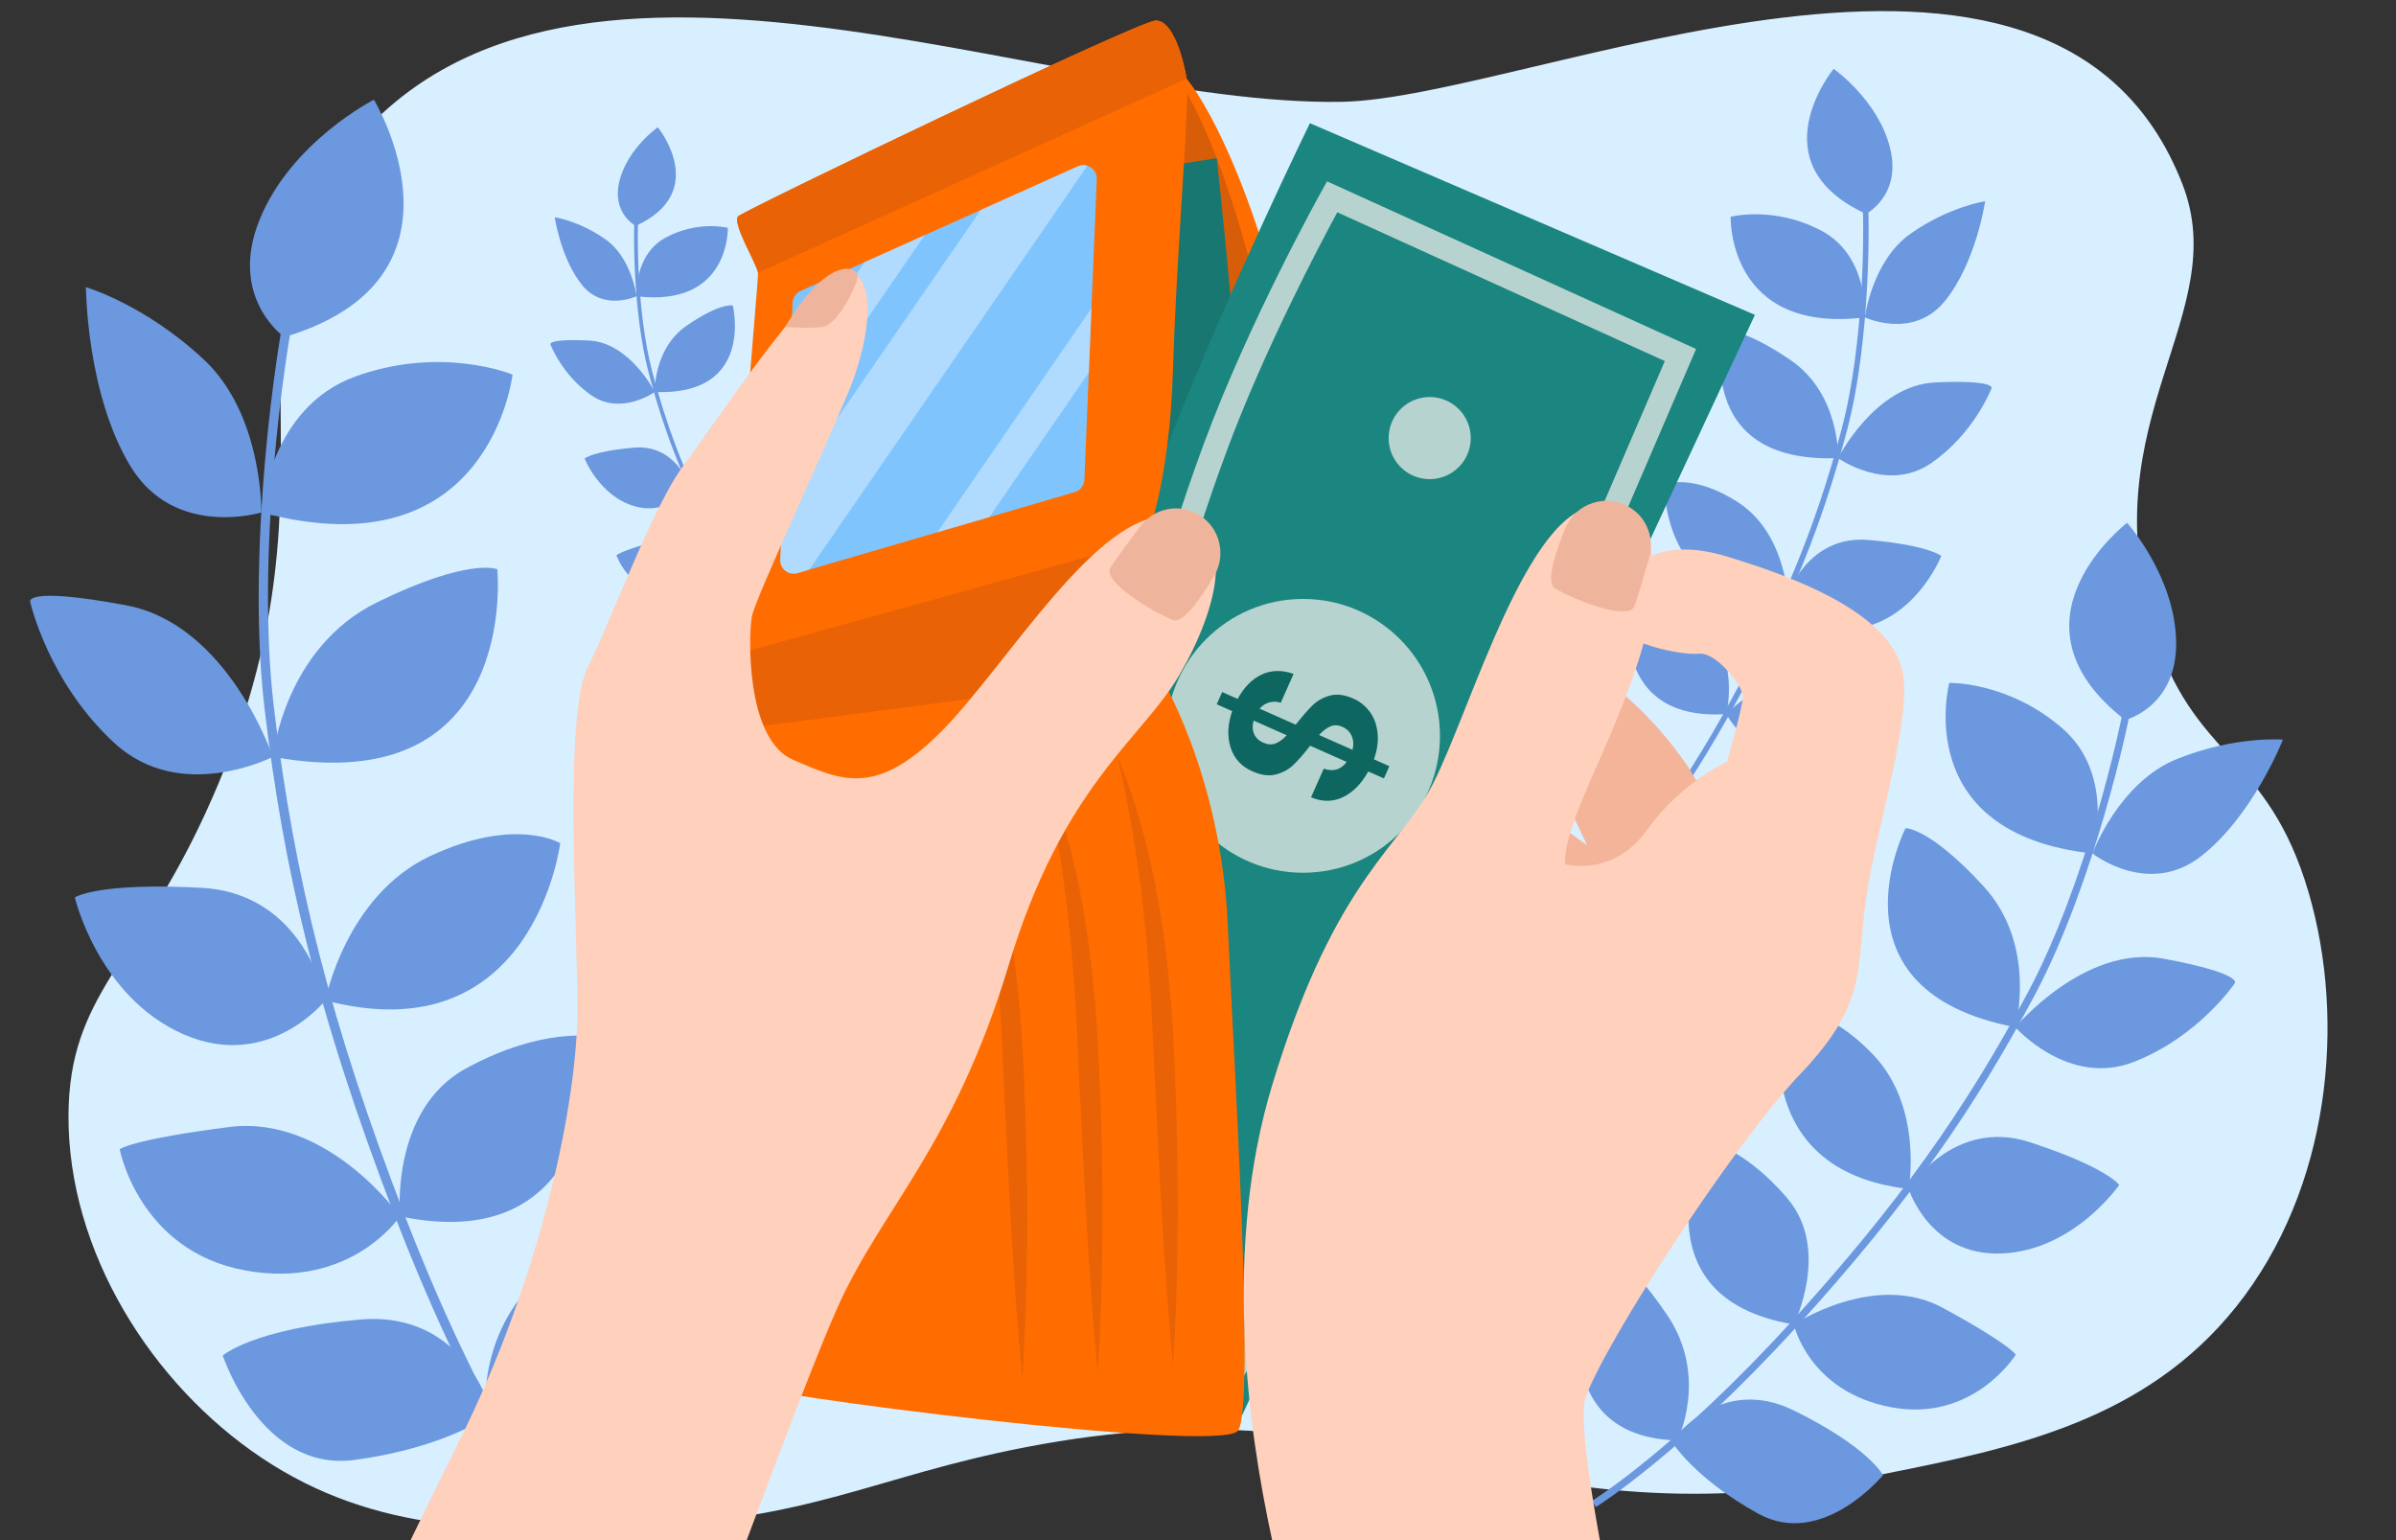 <?xml version="1.0" encoding="UTF-8"?>
<svg id="main" xmlns="http://www.w3.org/2000/svg" viewBox="0 0 700 450">
  <rect x="0" y="0" width="700" height="450" fill="#333333" stroke="none"/>
  <defs>
    <style>
      .cls-1 {
        fill: #ffd0bb;
      }

      .cls-1, .cls-2, .cls-3, .cls-4, .cls-5, .cls-6, .cls-7, .cls-8, .cls-9, .cls-10, .cls-11, .cls-12, .cls-13, .cls-14 {
        stroke-width: 0px;
      }

      .cls-2 {
        fill: #ff6d00;
      }

      .cls-3 {
        fill: #d85d09;
      }

      .cls-4 {
        fill: #6b98df;
      }

      .cls-5 {
        fill: #80c4fd;
      }

      .cls-6, .cls-13 {
        fill: #d8efff;
      }

      .cls-7 {
        fill: #ea6206;
      }

      .cls-8 {
        fill: #0e6660;
      }

      .cls-9 {
        fill: #b7d3cf;
      }

      .cls-10 {
        fill: #1b857f;
      }

      .cls-11 {
        fill: #187770;
      }

      .cls-12 {
        fill: #f4b49a;
      }

      .cls-13 {
        opacity: .54;
      }

      .cls-14 {
        fill: #efb59c;
      }
    </style>
  </defs>
  <g id="main-2" data-name="main">
    <g id="background">
      <path class="cls-6" d="m100.05,46.04c-38.37,50.84,3.66,96.58-40.02,191.53-20.44,44.43-39.88,53.16-40.02,88.4-.16,39.64,24.25,78.49,56.5,100.03,33.48,22.36,68.68,21.57,107.51,20.16,53.15-1.92,71.31-14.7,115.36-23.26,109.39-21.27,137.72,30.21,251.12,7.75,38-7.53,76.33-15.69,102.8-48.85,27.53-34.48,32.17-83.38,21.19-120.97-12.04-41.2-34.12-38.9-45.52-77.54-18.05-61.2,23.46-91.39,8.63-129.5-37.67-96.8-191.08-24.96-245.63-24.04-86.77,1.47-229.8-66.03-291.93,16.28Z"/>
      <g>
        <path class="cls-4" d="m83.07,98.5s-16.46-11.5-7.24-34.29c9.22-22.79,33.41-35.08,33.41-35.08,0,0,31.7,52.14-26.17,69.36Z"/>
        <path class="cls-4" d="m76.35,149.72s.51-28.48-16.77-44.64c-17.28-16.15-34.47-21.17-34.47-21.17,0,0,.11,31.14,13.03,52.36,12.92,21.22,38.22,13.46,38.22,13.46Z"/>
        <path class="cls-4" d="m79.7,221.12s-12.98-38.67-42.83-44.26c-29.84-5.59-28.06-1.04-28.06-1.04,0,0,5.22,23.46,24.64,41.31,19.42,17.85,46.25,4,46.25,4Z"/>
        <path class="cls-4" d="m95.06,292.3s-5.82-31.25-36.18-32.9c-30.36-1.65-37.03,2.8-37.03,2.8,0,0,6.84,29.09,31.76,40,24.92,10.91,41.45-9.91,41.45-9.91Z"/>
        <path class="cls-4" d="m116.86,355.38s-21.07-29.79-49.94-26.08c-28.87,3.71-31.95,6.49-31.95,6.49,0,0,5.58,29.65,36.58,35.39,31.01,5.73,45.3-15.79,45.3-15.79Z"/>
        <path class="cls-4" d="m143.74,413.06s-7.4-30.22-38.63-27.51c-31.23,2.71-40.03,10.51-40.03,10.51,0,0,11.2,34.12,38.43,30.51,27.23-3.62,40.23-13.51,40.23-13.51Z"/>
        <path class="cls-4" d="m76.35,149.72s2.2-30.62,27.54-39.74c25.34-9.12,45.84-.53,45.84-.53,0,0-6.51,58.19-73.38,40.27Z"/>
        <path class="cls-4" d="m79.7,221.12s3.33-31.81,30.42-45.11c27.09-13.3,35.17-9.67,35.17-9.67,0,0,6.86,68.09-65.59,54.78Z"/>
        <path class="cls-4" d="m95.06,292.3s5.89-30.65,30.75-42.24c24.86-11.59,37.86-3.69,37.86-3.69,0,0-7.69,61.93-68.61,45.94Z"/>
        <path class="cls-4" d="m116.86,355.38s-2.9-31.2,19.39-43.27c22.28-12.07,36.83-9.22,36.83-9.22,0,0,4.31,65.23-56.22,52.49Z"/>
        <path class="cls-4" d="m141.86,411.92s-2.49-26.49,20.53-42.5c23.02-16.01,35.58-16.48,35.58-16.48,0,0-1.12,78.6-56.11,58.98Z"/>
        <path class="cls-4" d="m161.35,446.33c-.22-.29-22.36-29.75-45.77-90.45-11.36-29.46-19.88-55.82-26.04-80.58-5.48-22.03-9.39-43.84-12.29-68.64-2.87-24.52-1.52-52.32.12-71.33,2.09-24.2,5.22-42.14,6.58-48.25l2.68.6c-3.6,16.13-11.86,74.22-6.65,118.66,5.92,50.59,16.98,93.62,38.17,148.55,23.26,60.29,45.18,89.49,45.4,89.78l-2.18,1.66Z"/>
      </g>
      <g>
        <path class="cls-4" d="m620.87,210.37s15.16-3.7,14.9-22.8c-.26-19.1-14.33-34.82-14.33-34.82,0,0-37.64,28.85-.57,57.62Z"/>
        <path class="cls-4" d="m611.32,249.37s7.65-20.78,24.72-27.62c17.07-6.84,30.93-5.64,30.93-5.64,0,0-8.85,22.53-24.18,34.26-15.33,11.73-31.48-1.01-31.48-1.01Z"/>
        <path class="cls-4" d="m588.79,300.15s20.29-24.36,43.49-20.01c23.19,4.35,20.62,7.14,20.62,7.14,0,0-10.39,15.53-29.48,22.99-19.09,7.46-34.63-10.13-34.63-10.13Z"/>
        <path class="cls-4" d="m557.62,347.4s13.02-21,35.48-13.65c22.46,7.35,26.04,12.45,26.04,12.45,0,0-13.14,19.15-34.27,20.04s-27.24-18.85-27.24-18.85Z"/>
        <path class="cls-4" d="m524.07,386.97s23.65-15.65,43.52-4.84c19.87,10.81,21.32,13.69,21.32,13.69,0,0-12.39,19.91-36.47,15.34-24.08-4.58-28.38-24.2-28.38-24.2Z"/>
        <path class="cls-4" d="m488.36,421.18s13.87-19.81,35.73-9.06c21.86,10.75,26.04,18.88,26.04,18.88,0,0-17.72,21.57-36.43,11.28-18.71-10.29-25.34-21.11-25.34-21.11Z"/>
        <path class="cls-4" d="m611.32,249.37s7.02-22.8-8.77-36.54c-15.79-13.74-33.06-13.29-33.06-13.29,0,0-11.66,43.99,41.82,49.83Z"/>
        <path class="cls-4" d="m588.79,300.15s6.55-23.99-9.33-41.25c-15.88-17.26-22.76-16.91-22.76-16.91,0,0-24.14,47.4,32.09,58.15Z"/>
        <path class="cls-4" d="m557.62,347.4s4.37-23.86-10.38-39.26c-14.75-15.39-26.39-13.34-26.39-13.34,0,0-11.86,47.03,36.77,52.6Z"/>
        <path class="cls-4" d="m524.07,386.97s10.88-21.79-1.86-36.8c-12.75-15.02-24.09-17.05-24.09-17.05,0,0-21.49,46.04,25.95,53.85Z"/>
        <path class="cls-4" d="m490.04,420.88s9.26-18.49-2.91-36.57c-12.17-18.08-21.14-21.96-21.14-21.96,0,0-21.32,57.26,24.05,58.52Z"/>
        <path class="cls-4" d="m466.23,440.33c.24-.15,24.58-15.26,58.63-52.64,16.53-18.14,30.12-34.84,41.56-51.05,10.17-14.42,19.14-29.12,28.23-46.26,8.98-16.96,15.83-37.48,19.99-51.71,5.3-18.12,8.09-32,8.82-36.81l-2.11-.32c-1.93,12.7-12.3,57.11-28.59,87.84-18.53,34.98-38.66,63.05-69.47,96.87-33.82,37.13-57.93,52.12-58.17,52.26l1.11,1.82Z"/>
      </g>
      <g>
        <path class="cls-4" d="m545.16,62.48s10.49-5.31,7.02-19.28c-3.46-13.97-16.48-23.09-16.48-23.09,0,0-22.68,27.62,9.46,42.38Z"/>
        <path class="cls-4" d="m544.83,92.73s2.05-16.56,13.41-24.5c11.35-7.94,21.73-9.43,21.73-9.43,0,0-2.63,18.05-11.87,29.28-9.24,11.24-23.27,4.65-23.27,4.65Z"/>
        <path class="cls-4" d="m537,133.86s10.72-21.35,28.48-22.13c17.76-.78,16.35,1.71,16.35,1.71,0,0-4.96,13.17-17.69,21.92-12.73,8.75-27.14-1.5-27.14-1.5Z"/>
        <path class="cls-4" d="m522.22,173.86s5.95-17.64,23.69-16.09c17.74,1.55,21.24,4.68,21.24,4.68,0,0-6.36,16.3-21.71,20.58-15.35,4.27-23.22-9.16-23.22-9.16Z"/>
        <path class="cls-4" d="m504.38,208.64s14.67-15.54,31.11-11.01c16.43,4.53,17.99,6.39,17.99,6.39,0,0-5.68,16.73-24.13,17.5-18.45.77-24.97-12.89-24.97-12.89Z"/>
        <path class="cls-4" d="m484.04,239.87s6.78-16.91,24.66-12.77c17.88,4.14,22.34,9.39,22.34,9.39,0,0-9.31,18.86-24.8,14.52-15.49-4.34-22.21-11.15-22.21-11.15Z"/>
        <path class="cls-4" d="m544.83,92.73s1.25-17.93-12.69-25.31c-13.94-7.38-26.53-4.08-26.53-4.08,0,0-1.02,34.28,39.22,29.4Z"/>
        <path class="cls-4" d="m537,133.86s.69-18.72-13.92-28.67-19.59-8.51-19.59-8.51c0,0-9.59,38.91,33.51,37.17Z"/>
        <path class="cls-4" d="m522.22,173.86s-.89-18.26-14.34-27.03c-13.46-8.77-21.65-5.26-21.65-5.26,0,0-.65,36.54,35.99,32.29Z"/>
        <path class="cls-4" d="m504.38,208.64s4.25-17.85-7.67-26.69c-11.92-8.83-20.6-8.38-20.6-8.38,0,0-7.88,37.46,28.27,35.07Z"/>
        <path class="cls-4" d="m485.22,239.36s3.63-15.16-8.4-26.33c-12.03-11.18-19.27-12.49-19.27-12.49,0,0-5.83,45.66,27.67,38.82Z"/>
        <path class="cls-4" d="m471.09,257.7c.15-.15,15.42-15.41,34-48.67,9.02-16.15,16.13-30.73,21.75-44.58,4.99-12.32,9.06-24.65,12.79-38.78,3.69-13.98,5.19-30.21,5.81-41.37.78-14.2.45-24.87.16-28.52l-1.6.13c.76,9.65.76,44.01-5.93,69.35-7.61,28.84-17.57,52.88-34.38,82.98-18.46,33.04-33.58,48.16-33.73,48.31l1.13,1.14Z"/>
      </g>
      <g>
        <path class="cls-4" d="m185.75,65.99s-7.13-3.61-4.78-13.11c2.36-9.5,11.21-15.7,11.21-15.7,0,0,15.42,18.78-6.43,28.82Z"/>
        <path class="cls-4" d="m185.97,86.56s-1.4-11.26-9.12-16.66c-7.72-5.4-14.78-6.42-14.78-6.42,0,0,1.79,12.27,8.07,19.91,6.28,7.64,15.82,3.16,15.82,3.16Z"/>
        <path class="cls-4" d="m191.3,114.53s-7.29-14.52-19.37-15.05c-12.08-.53-11.12,1.16-11.12,1.16,0,0,3.37,8.96,12.03,14.91,8.66,5.95,18.46-1.02,18.46-1.02Z"/>
        <path class="cls-4" d="m201.35,141.73s-4.05-11.99-16.11-10.94c-12.06,1.05-14.44,3.18-14.44,3.18,0,0,4.33,11.09,14.77,13.99,10.44,2.9,15.79-6.23,15.79-6.23Z"/>
        <path class="cls-4" d="m213.48,165.38s-9.98-10.56-21.15-7.48c-11.18,3.08-12.23,4.35-12.23,4.35,0,0,3.86,11.38,16.41,11.9,12.55.52,16.98-8.77,16.98-8.77Z"/>
        <path class="cls-4" d="m227.31,186.62s-4.61-11.5-16.77-8.68c-12.16,2.82-15.19,6.39-15.19,6.39,0,0,6.33,12.83,16.86,9.87,10.53-2.95,15.1-7.58,15.1-7.58Z"/>
        <path class="cls-4" d="m185.97,86.56s-.85-12.2,8.63-17.21,18.04-2.78,18.04-2.78c0,0,.69,23.31-26.67,19.99Z"/>
        <path class="cls-4" d="m191.3,114.53s-.47-12.73,9.46-19.49c9.94-6.76,13.33-5.78,13.33-5.78,0,0,6.52,26.46-22.79,25.28Z"/>
        <path class="cls-4" d="m201.35,141.73s.6-12.42,9.75-18.38c9.15-5.96,14.72-3.58,14.72-3.58,0,0,.44,24.85-24.48,21.96Z"/>
        <path class="cls-4" d="m213.48,165.38s-2.89-12.14,5.22-18.15c8.11-6.01,14.01-5.7,14.01-5.7,0,0,5.36,25.48-19.22,23.85Z"/>
        <path class="cls-4" d="m226.51,186.27s-2.47-10.31,5.71-17.91c8.18-7.6,13.11-8.49,13.11-8.49,0,0,3.97,31.05-18.82,26.4Z"/>
        <path class="cls-4" d="m236.12,198.75c-.1-.1-10.48-10.48-23.12-33.1-6.13-10.98-10.97-20.89-14.79-30.31-3.4-8.38-6.16-16.76-8.69-26.37-2.51-9.51-3.53-20.55-3.95-28.13-.53-9.66-.31-16.91-.11-19.39l1.09.09c-.51,6.56-.51,29.93,4.03,47.16,5.17,19.61,11.95,35.96,23.38,56.43,12.55,22.47,22.83,32.75,22.93,32.85l-.77.78Z"/>
      </g>
    </g>
    <g id="hands">
      <path class="cls-2" d="m346.69,23s14,16,27,65,9,198,4,246-27.63,65-27.63,65c0,0-28.37-245-25.37-281s22-95,22-95Z"/>
      <path class="cls-3" d="m344.11,23s12.37,16,23.86,65,7.95,198,3.53,246-24.41,65-24.41,65c0,0-25.07-245-22.42-281s19.44-95,19.44-95Z"/>
      <path class="cls-11" d="m342.69,48.26l12.78-2.07s7.56,68.45,7.89,100.13-20.67,86.21-20.67,86.21l-22.26-39.51,22.26-144.76Z"/>
      <g id="dolar">
        <path class="cls-10" d="m382.69,36s-23,47.13-40,90.06-23.99,73.94-23.99,73.94l32,203,12.15,10.6,149.85-321.6-130-56Z"/>
        <path class="cls-9" d="m374.43,383.36l-12.74,21.64-29.25-211.24.13-.62c.06-.27,5.68-27.1,19.09-63.36,13.36-36.15,34.27-73.61,34.48-73.98l1.57-2.81,107.81,48.98-121.1,281.39Zm-10.74,6.64l8.21-18.48,114.48-266.02-95.68-43.47c-5.06,9.32-21.41,40.23-32.47,70.17-12.1,32.73-17.76,57.6-18.67,61.75l24.14,196.05Z"/>
        <circle class="cls-9" cx="380.69" cy="215" r="40"/>
        <path class="cls-8" d="m400.22,208.01c1.26,1.74,2.01,3.81,2.25,6.21.25,2.4-.11,4.95-1.08,7.64l4.52,2.01-1.59,3.57-4.58-2.03c-1.99,3.57-4.44,6.07-7.37,7.49-2.92,1.42-6.04,1.44-9.35.06l3.72-8.37c2.78.97,5.01.31,6.69-1.97l-10.66-4.73c-1.86,2.38-3.49,4.24-4.88,5.58s-3.1,2.28-5.12,2.81c-2.02.53-4.31.23-6.88-.91-3.24-1.44-5.36-3.77-6.38-7.01-1.01-3.23-.85-6.76.48-10.58l-4.52-2.01,1.59-3.57,4.52,2.01c1.88-3.44,4.23-5.82,7.04-7.13,2.81-1.31,5.91-1.37,9.3-.18l-3.74,8.43c-1.13-.37-2.24-.4-3.33-.11-1.09.3-2.04.91-2.85,1.84l10.55,4.68c1.95-2.48,3.6-4.38,4.97-5.71,1.37-1.33,3.05-2.26,5.05-2.8,2-.54,4.28-.24,6.85.9,1.94.86,3.53,2.16,4.79,3.9Zm-27.61,9.23c1.09-.41,2.2-1.21,3.31-2.41l-9.66-4.29c-.41,1.42-.38,2.71.1,3.85.47,1.14,1.4,2.02,2.77,2.63,1.23.55,2.39.62,3.48.21Zm22.28-2.24c-.54-1.2-1.44-2.08-2.71-2.64s-2.39-.59-3.48-.14c-1.09.45-2.2,1.3-3.33,2.53l9.77,4.34c.37-1.53.28-2.89-.26-4.09Z"/>
        <circle class="cls-9" cx="417.69" cy="128" r="12"/>
      </g>
      <path class="cls-7" d="m334.69,158l4,39v17l-123.34,18.53s-2.55-44.51-.61-49.02,119.95-25.51,119.95-25.51Z"/>
      <path class="cls-2" d="m338.69,197s18,29,20,73,8,141,3,148-143.68-10.79-146.34-13.89-7-190.11-7-190.11l130.34-17Z"/>
      <path class="cls-7" d="m326.35,220.6c11.57,27.94,15.36,58.4,16.73,88.4,1.34,30,1.52,60.01-.38,89.99-2.87-29.86-4.1-59.79-5.61-89.7-1.1-29.82-3.85-59.59-10.74-88.7h0Z"/>
      <path class="cls-7" d="m304.35,222.6c11.57,27.94,15.36,58.4,16.73,88.4,1.34,30,1.52,60.01-.38,89.99-2.87-29.86-4.1-59.79-5.61-89.7-1.1-29.82-3.85-59.59-10.74-88.7h0Z"/>
      <path class="cls-7" d="m282.35,224.6c11.57,27.94,15.36,58.4,16.73,88.4,1.34,30,1.52,60.01-.38,89.99-2.87-29.86-4.1-59.79-5.61-89.7-1.1-29.82-3.85-59.59-10.74-88.7h0Z"/>
      <path class="cls-2" d="m342.69,108c-1,34-8,50-8,50l-119,33c-4-4,6-109,5.77-111.31-.24-2.32-7.77-14.69-5.77-16.52S332.69,6,337.69,6s8,11,9,17-3,51-4,85Z"/>
      <path class="cls-7" d="m346.69,23l-125.23,56.69c-.24-2.32-7.77-14.69-5.77-16.52S332.69,6,337.69,6s8,11,9,17Z"/>
      <path class="cls-5" d="m320.43,52.36l-1.56,37.74-.77,18.76-1.29,31.32c-.07,1.68-1.21,3.14-2.83,3.61l-24.94,7.29-15.2,4.44-37.41,10.92-3.44,1.01c-2.6.76-5.16-1.26-5.03-3.96l.88-18.36.85-17.62.91-18.96.97-20.14c.08-1.48.97-2.79,2.32-3.4l18.7-8.41,17.59-7.9,16.34-7.34,28.36-12.75c.94-.42,1.93-.44,2.8-.16,1.6.51,2.83,2.02,2.75,3.91Z"/>
      <polygon class="cls-13" points="270.18 68.7 229.69 127.51 230.6 108.55 252.59 76.6 270.18 68.7"/>
      <polygon class="cls-13" points="318.87 90.1 318.1 108.86 289.04 151.08 273.84 155.52 318.87 90.1"/>
      <path class="cls-13" d="m317.68,48.45l-81.25,117.99-3.44,1.01c-2.6.76-5.16-1.26-5.03-3.96l.88-18.36,57.68-83.77,28.36-12.75c.94-.42,1.93-.44,2.8-.16Z"/>
      <path class="cls-12" d="m497.69,238s3.09-3.79-6.96-17.4-20.04-20.6-20.04-20.6l-15,30,8,17-8-5.79-10,14.79s18.45,13.32,26.22,6.66,25.78-24.66,25.78-24.66Z"/>
      <path class="cls-1" d="m344.69,197c-11,19-34,32-50,85s-37,71-50,100c-5.35,11.92-15.93,39.57-26.54,68h-98.19c4.08-8.49,8.66-17.85,13.73-28,25-50,35-101,35-127s-4-86,3-100,19-47,28-59,36-53,46-56,10,16,2,35-27,60-28,65-2,36,12,42,24,11,43.05-8c19.04-19,45.95-65,66.95-63s14,27,3,46Z"/>
      <path class="cls-1" d="m555.59,195.27c-3.61-13.24-21.4-23.77-51.4-32.77-9.27-2.78-16.34-2.32-21.54-.2-1.55-11.42-7.88-17.85-19.46-13.8-20,7-36,67-46.5,84.03-10.5,17.03-28,28.47-45,84.47-14.31,47.15-7.36,99.26-.03,133h95.74c-3.66-20.28-5.8-36.74-4.21-41.5,5-15,43-74,62.78-94.7,19.78-20.7,16.22-30.3,19.22-51.3s14-54,10.4-67.23Zm-51.07,27.33s-13.33,5.9-23.33,19.9-24,10-24,10c0-13,12.69-32.27,21.5-59.5.54-1.67,1.04-3.34,1.48-4.98,5.89,2.18,12.86,3.3,16.18,2.98,5.16-.5,12.84,9.5,12.84,12.5s-4.67,19.1-4.67,19.1Z"/>
      <path class="cls-14" d="m347.87,149.31c-5.38-1.97-11.41,0-14.83,4.58-3.2,4.3-7.06,9.54-8.57,11.86-2.78,4.26,13.22,13.54,18.22,15.4,3.07,1.14,8.4-6.72,12.06-12.95,4.06-6.92,1-15.86-6.49-18.74-.13-.05-.26-.1-.39-.15Z"/>
      <path class="cls-14" d="m476.49,148.48c4.82,3.09,6.9,9.08,5.31,14.58-1.49,5.15-3.33,11.39-4.26,14-1.71,4.79-18.78-2.35-23.28-5.21-2.77-1.76.27-10.75,3.02-17.44,3.06-7.42,12.03-10.38,18.86-6.16.12.07.23.15.35.22Z"/>
      <path class="cls-14" d="m229.4,95.53s6.57.53,10.94,0,10.08-12.13,10.22-14.83-8.46-6.64-21.16,14.83Z"/>
    </g>
  </g>
</svg>